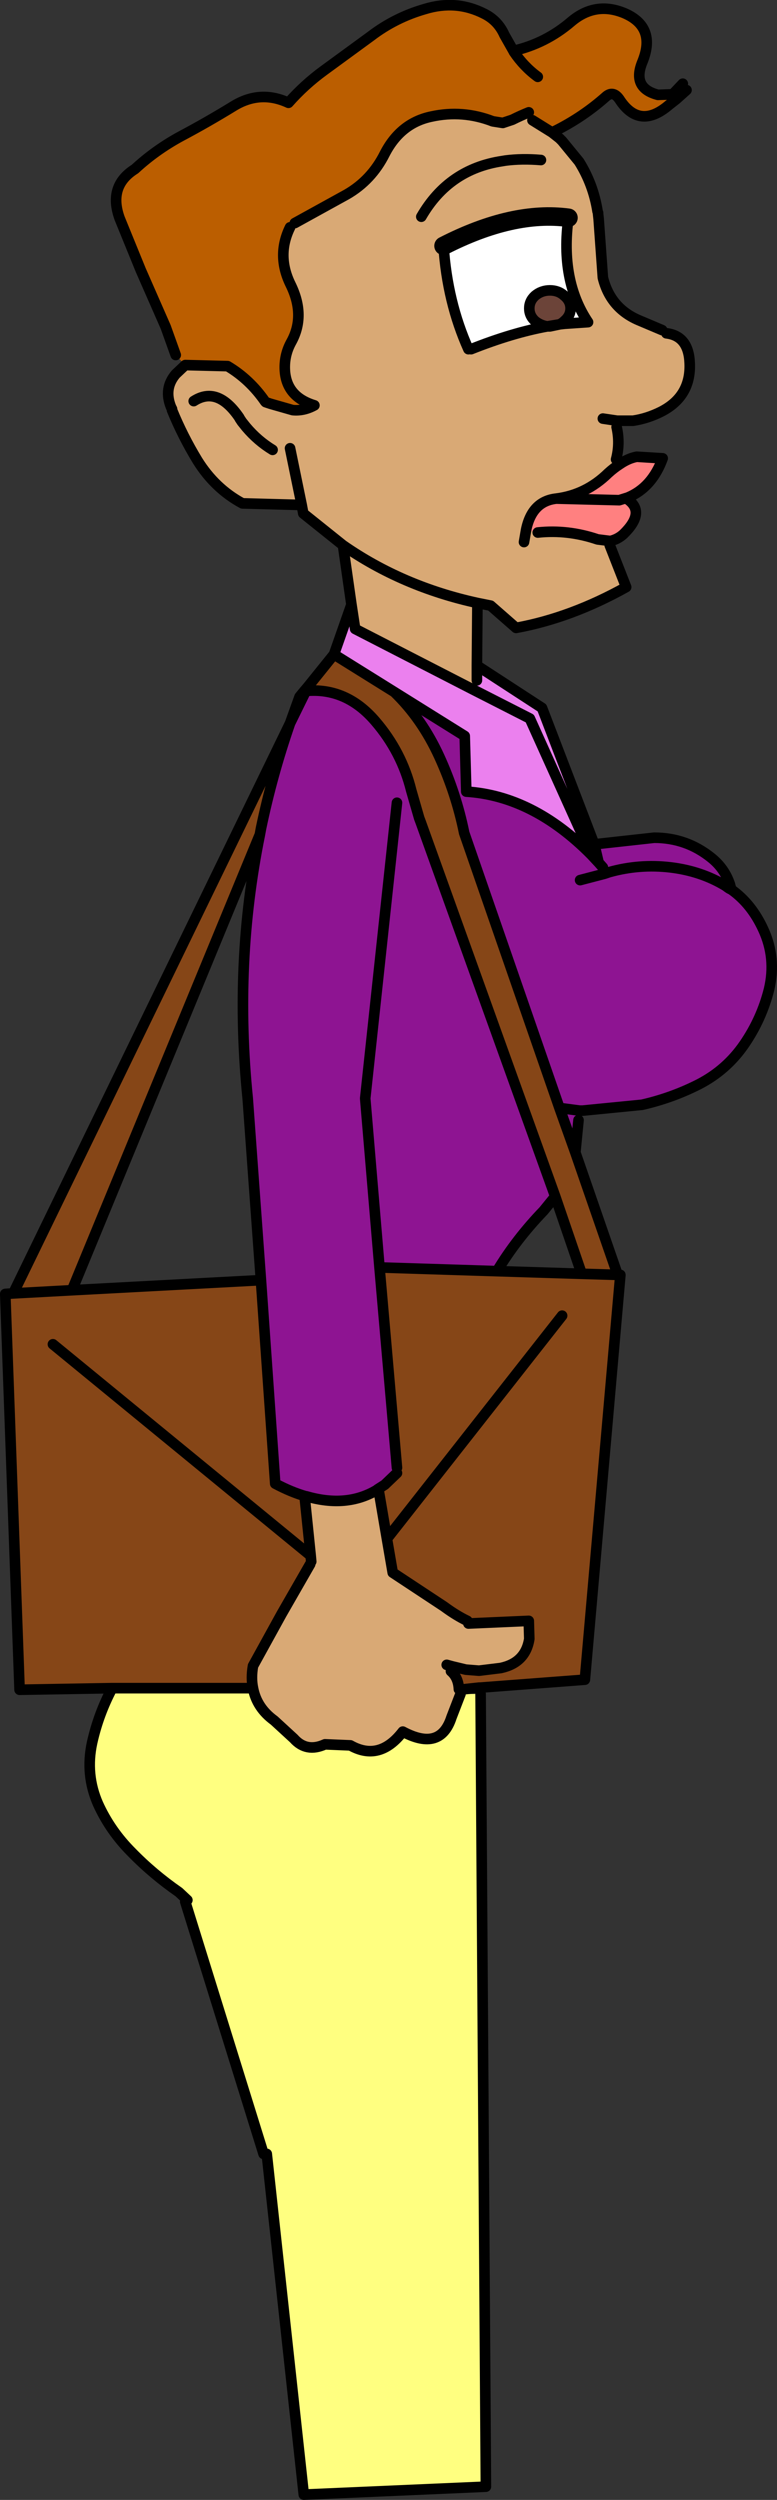 <?xml version="1.0" encoding="UTF-8" standalone="no"?>
<svg xmlns:xlink="http://www.w3.org/1999/xlink" height="235.9px" width="73.4px" xmlns="http://www.w3.org/2000/svg">
  <rect width="100%" height="100%" fill="#333333" stroke="none"/>
  <g transform="matrix(1.0, 0.0, 0.0, 1.0, -147.25, -39.0)">
    <path d="M190.75 198.85 L192.65 198.85 193.15 273.65 175.95 274.4 172.45 242.25 172.15 242.25 164.75 218.45 164.95 218.3 164.15 217.55 Q161.7 215.85 159.7 213.8 157.65 211.75 156.5 209.2 155.3 206.45 155.95 203.45 156.55 200.75 157.85 198.3 L171.15 198.3 Q171.5 200.15 173.15 201.35 L175.0 203.05 Q176.2 204.4 177.95 203.6 L180.35 203.7 Q183.1 205.25 185.3 202.4 188.85 204.3 189.9 201.05 L190.75 198.85" fill="#ffff80" fill-rule="evenodd" stroke="none"/>
    <path d="M164.75 73.45 L168.75 73.55 Q170.85 74.8 172.3 76.9 L172.35 76.95 172.8 77.1 174.9 77.7 Q175.95 77.8 176.95 77.25 174.15 76.4 174.15 73.65 174.15 72.4 174.75 71.3 176.15 68.8 174.7 65.85 173.35 63.1 174.65 60.45 L175.1 60.05 180.0 57.35 Q182.35 56.0 183.6 53.5 185.1 50.6 188.0 50.0 190.95 49.35 193.8 50.45 L194.75 50.6 195.65 50.3 Q196.45 49.9 197.2 49.6 L197.55 50.35 199.4 51.5 200.1 52.05 200.15 52.1 200.35 52.3 201.95 54.25 Q203.3 56.4 203.7 58.95 L203.75 59.1 203.75 59.2 203.8 59.65 204.2 65.2 Q204.9 68.05 207.55 69.2 L209.8 70.15 210.2 70.45 Q212.3 70.7 212.4 73.25 212.55 76.4 209.7 77.85 208.4 78.5 207.05 78.7 L205.55 78.7 205.5 79.3 Q205.85 80.85 205.45 82.35 L205.8 82.8 Q205.25 83.15 204.7 83.65 202.6 85.7 199.8 86.05 197.5 86.3 196.95 89.0 L198.05 89.25 Q200.9 88.95 203.7 89.9 L204.9 90.05 204.85 90.45 206.4 94.4 Q201.2 97.3 196.0 98.25 L193.6 96.15 192.35 95.9 192.3 101.8 192.3 103.2 191.9 104.05 180.8 98.35 180.45 96.05 179.65 90.45 175.9 87.45 175.75 86.65 170.15 86.5 Q167.55 85.1 165.9 82.45 164.5 80.15 163.5 77.7 L163.5 77.6 163.4 77.4 Q162.7 75.65 163.85 74.3 L164.75 73.45 M190.65 198.45 L190.75 198.85 189.9 201.05 Q188.85 204.3 185.3 202.4 183.1 205.25 180.35 203.7 L177.95 203.6 Q176.2 204.4 175.0 203.05 L173.15 201.35 Q171.5 200.15 171.15 198.3 170.95 197.35 171.15 196.2 L173.85 191.3 176.55 186.6 176.65 186.35 176.6 185.8 176.05 180.45 176.15 180.2 176.2 180.2 Q180.0 181.3 182.85 179.6 L182.9 179.55 183.05 179.8 183.8 184.2 184.35 187.4 189.2 190.6 Q190.35 191.45 191.4 191.95 L191.5 192.2 197.2 191.95 197.25 193.65 Q196.9 195.9 194.55 196.4 L192.5 196.65 191.25 196.55 190.0 196.25 189.85 196.7 Q190.55 197.3 190.6 198.4 L190.65 198.45 M198.35 54.1 Q196.55 53.95 195.0 54.15 L194.7 54.2 Q189.65 54.95 187.05 59.45 189.65 54.95 194.7 54.2 L195.0 54.15 Q196.55 53.95 198.35 54.1 M191.5 71.95 L191.75 71.95 Q195.65 70.4 198.95 69.8 L199.2 69.8 200.15 69.6 200.6 69.55 202.8 69.4 Q200.15 65.45 200.95 59.55 195.7 58.85 189.15 62.2 189.5 67.5 191.5 71.95 M173.0 81.45 Q171.6 80.6 170.5 79.3 L170.1 78.8 169.9 78.5 169.85 78.4 Q167.8 75.4 165.55 76.85 167.8 75.4 169.85 78.4 L169.9 78.5 170.1 78.8 170.5 79.3 Q171.6 80.6 173.0 81.45 M174.65 81.3 L175.75 86.65 174.65 81.3 M204.2 78.5 L205.55 78.7 204.2 78.5 M192.35 95.9 Q185.25 94.35 179.65 90.45 185.25 94.35 192.35 95.9 M196.75 90.15 L196.95 89.0 196.75 90.15 M189.45 196.1 L190.0 196.25 189.45 196.1" fill="#d9a975" fill-rule="evenodd" stroke="none"/>
    <path d="M195.75 43.8 Q198.8 43.1 201.2 41.05 203.5 39.1 206.25 40.25 209.25 41.55 207.95 44.8 206.9 47.3 209.4 47.95 L210.8 47.9 211.15 48.35 210.45 48.9 Q207.65 51.3 205.75 48.35 205.15 47.5 204.45 48.15 202.3 50.05 199.7 51.35 L199.4 51.5 197.55 50.35 197.2 49.6 Q196.45 49.9 195.65 50.3 L194.75 50.6 193.8 50.45 Q190.95 49.35 188.0 50.0 185.1 50.6 183.6 53.5 182.35 56.0 180.0 57.35 L175.1 60.05 174.65 60.45 Q173.35 63.1 174.7 65.85 176.15 68.8 174.75 71.3 174.15 72.4 174.15 73.65 174.15 76.4 176.95 77.25 175.95 77.8 174.9 77.7 L172.8 77.1 172.35 76.95 172.3 76.9 Q170.85 74.8 168.75 73.55 L164.75 73.45 163.85 72.5 162.9 69.85 160.55 64.5 158.55 59.6 Q157.45 56.55 160.0 54.95 161.95 53.15 164.35 51.85 166.8 50.55 169.25 49.05 171.8 47.45 174.5 48.7 176.0 47.0 177.85 45.65 L182.3 42.4 Q184.6 40.65 187.4 39.85 190.35 38.95 193.0 40.3 194.3 40.95 194.9 42.3 L195.75 43.8 195.8 43.9 Q196.75 45.3 198.05 46.25 196.75 45.3 195.8 43.9 L195.75 43.8" fill="#bb5e00" fill-rule="evenodd" stroke="none"/>
    <path d="M205.8 82.8 Q206.6 82.25 207.4 82.1 L209.85 82.25 Q208.85 85.0 206.55 85.95 L206.65 86.2 Q208.2 87.4 206.15 89.4 205.6 89.9 204.9 90.05 L203.7 89.9 Q200.9 88.95 198.05 89.25 L196.95 89.0 Q197.5 86.3 199.8 86.05 202.6 85.7 204.7 83.65 205.25 83.15 205.8 82.8 M206.55 85.95 L205.75 86.2 199.8 86.05 205.75 86.2 206.55 85.95" fill="#ff8080" fill-rule="evenodd" stroke="none"/>
    <path d="M198.95 69.8 Q198.3 69.7 197.8 69.3 197.25 68.8 197.25 68.1 197.25 67.4 197.8 66.9 198.4 66.4 199.2 66.4 200.0 66.4 200.55 66.9 201.15 67.4 201.15 68.1 201.15 68.8 200.55 69.3 L200.45 69.4 200.15 69.6 198.95 69.8" fill="#6c4439" fill-rule="evenodd" stroke="none"/>
    <path d="M191.75 71.95 L191.5 71.95 Q189.5 67.5 189.15 62.2 195.7 58.85 200.95 59.55 200.15 65.45 202.8 69.4 L200.6 69.55 200.15 69.6 200.45 69.4 200.55 69.3 Q201.15 68.8 201.15 68.1 201.15 67.4 200.55 66.9 200.0 66.4 199.2 66.4 198.4 66.4 197.8 66.9 197.25 67.4 197.25 68.1 197.25 68.8 197.8 69.3 198.3 69.7 198.95 69.8 195.65 70.4 191.75 71.95" fill="#ffffff" fill-rule="evenodd" stroke="none"/>
    <path d="M203.4 118.7 L203.6 118.65 209.05 118.05 Q212.1 118.05 214.45 119.95 215.7 120.95 216.2 122.45 L216.25 122.65 216.3 122.8 216.35 122.95 Q218.25 124.3 219.35 126.7 220.6 129.4 219.9 132.35 219.2 135.15 217.55 137.55 215.9 139.95 213.3 141.3 210.75 142.6 207.9 143.25 L202.3 143.8 202.0 143.8 201.9 144.7 201.6 147.75 200.1 143.55 191.1 117.6 Q190.35 113.9 188.75 110.4 187.1 106.8 184.5 104.3 L191.15 108.45 191.3 113.7 Q197.6 114.1 203.1 119.65 L203.8 120.4 203.4 118.7 M174.65 107.25 L175.55 104.75 176.0 104.2 176.3 103.85 176.15 104.2 Q179.95 103.85 182.7 107.05 185.2 109.95 186.1 113.6 L186.85 116.2 187.0 116.6 199.7 151.9 198.6 153.25 Q196.0 155.95 194.2 158.95 L183.1 158.6 184.75 177.5 184.75 178.0 183.6 179.1 182.9 179.55 182.85 179.6 Q180.0 181.3 176.2 180.2 L176.15 180.2 Q174.75 179.8 173.25 179.0 L171.9 159.8 170.65 142.65 Q169.35 129.8 171.8 117.75 L171.9 117.2 Q172.95 112.15 174.65 107.25 L176.15 104.2 174.65 107.25 M202.05 122.05 L204.35 121.45 204.8 121.3 Q207.65 120.5 210.6 120.85 213.5 121.2 215.8 122.6 L216.0 122.75 216.15 122.85 216.25 122.9 216.35 122.95 216.25 122.9 216.15 122.85 216.0 122.75 215.8 122.6 Q213.5 121.2 210.6 120.85 207.65 120.5 204.8 121.3 L204.35 121.45 202.05 122.05 M204.2 120.85 L203.8 120.4 204.2 120.85 M202.0 143.8 L200.1 143.55 202.0 143.8 M176.0 104.2 L176.15 104.2 176.0 104.2 M184.75 114.75 L181.75 142.65 183.1 158.6 181.75 142.65 184.75 114.75" fill="#8e1492" fill-rule="evenodd" stroke="none"/>
    <path d="M192.3 101.8 L198.45 105.8 203.4 118.7 203.8 120.4 203.1 119.65 Q197.6 114.1 191.3 113.7 L191.15 108.45 184.5 104.3 178.8 100.75 180.45 96.05 180.8 98.35 191.9 104.05 192.3 103.2 192.3 101.8 M191.9 104.05 L197.3 106.8 203.1 119.65 197.3 106.8 191.9 104.05" fill="#eb80ee" fill-rule="evenodd" stroke="none"/>
    <path d="M201.6 147.75 L205.6 159.3 205.85 159.35 202.5 197.5 192.6 198.25 192.5 198.25 190.65 198.45 190.6 198.4 Q190.55 197.3 189.85 196.7 L190.0 196.25 191.25 196.55 192.5 196.65 194.55 196.4 Q196.9 195.9 197.25 193.65 L197.2 191.95 191.5 192.2 191.4 191.95 Q190.35 191.45 189.2 190.6 L184.35 187.4 183.8 184.2 183.05 179.8 182.9 179.55 183.6 179.1 184.75 178.0 184.75 177.5 183.1 158.6 194.2 158.95 202.2 159.2 199.7 151.9 187.0 116.6 186.85 116.2 186.1 113.6 Q185.2 109.95 182.7 107.05 179.95 103.85 176.15 104.2 L176.3 103.85 178.8 100.75 184.5 104.3 Q187.1 106.8 188.75 110.4 190.35 113.9 191.1 117.6 L200.1 143.55 201.6 147.75 M157.85 198.3 L149.1 198.45 147.75 161.15 148.5 161.05 174.65 107.25 Q172.95 112.15 171.9 117.2 L171.8 117.75 154.05 160.75 171.9 159.8 173.25 179.0 Q174.75 179.8 176.15 180.2 L176.05 180.45 176.6 185.8 176.65 186.35 176.55 186.6 173.85 191.3 171.15 196.2 Q170.95 197.35 171.15 198.3 L157.85 198.3 M200.35 163.15 L183.8 184.2 200.35 163.15 M154.05 160.75 L148.5 161.05 154.05 160.75 M202.2 159.2 L205.6 159.3 202.2 159.2 M152.25 165.85 L176.6 185.8 152.25 165.85" fill="#864617" fill-rule="evenodd" stroke="none"/>
    <path d="M211.15 48.35 L212.1 47.5 M210.8 47.9 L211.75 46.9 M210.8 47.9 L209.4 47.95 Q206.9 47.3 207.95 44.8 209.25 41.55 206.25 40.25 203.5 39.1 201.2 41.05 198.8 43.1 195.75 43.8 L195.8 43.9 Q196.75 45.3 198.05 46.25 M199.4 51.5 L199.7 51.35 Q202.3 50.05 204.45 48.15 205.15 47.5 205.75 48.35 207.65 51.3 210.45 48.9 L211.15 48.35 M195.75 43.8 L194.9 42.3 Q194.3 40.95 193.0 40.3 190.35 38.95 187.4 39.85 184.6 40.65 182.3 42.4 L177.85 45.65 Q176.0 47.0 174.5 48.7 171.8 47.45 169.25 49.05 166.8 50.55 164.35 51.85 161.95 53.15 160.0 54.95 157.45 56.55 158.55 59.6 L160.55 64.5 162.9 69.85 163.85 72.5 M164.75 73.45 L168.75 73.55 Q170.85 74.8 172.3 76.9 L172.35 76.95 172.8 77.1 174.9 77.7 Q175.95 77.8 176.95 77.25 174.15 76.4 174.15 73.65 174.15 72.4 174.75 71.3 176.15 68.8 174.7 65.85 173.35 63.1 174.65 60.45 M175.1 60.05 L180.0 57.35 Q182.35 56.0 183.6 53.5 185.1 50.6 188.0 50.0 190.95 49.35 193.8 50.45 L194.75 50.6 195.65 50.3 Q196.45 49.9 197.2 49.6 M197.55 50.35 L199.4 51.5 200.1 52.05 200.15 52.1 200.35 52.3 201.95 54.25 Q203.3 56.4 203.7 58.95 L203.75 59.1 203.75 59.2 203.8 59.65 204.2 65.2 Q204.9 68.05 207.55 69.2 L209.8 70.15 M210.2 70.45 Q212.3 70.7 212.4 73.25 212.55 76.4 209.7 77.85 208.4 78.5 207.05 78.7 L205.55 78.7 204.2 78.5 M205.5 79.3 Q205.85 80.85 205.45 82.35 M205.8 82.8 Q206.6 82.25 207.4 82.1 L209.85 82.25 Q208.85 85.0 206.55 85.95 L205.75 86.2 199.8 86.05 Q202.6 85.7 204.7 83.65 205.25 83.15 205.8 82.8 M206.65 86.2 Q208.2 87.4 206.15 89.4 205.6 89.9 204.9 90.05 L203.7 89.9 Q200.9 88.95 198.05 89.25 M204.85 90.45 L206.4 94.4 Q201.2 97.3 196.0 98.25 L193.6 96.15 192.35 95.9 192.3 101.8 198.45 105.8 203.4 118.7 203.6 118.65 209.05 118.05 Q212.1 118.05 214.45 119.95 215.7 120.95 216.2 122.45 L216.25 122.65 216.3 122.8 216.35 122.95 Q218.25 124.3 219.35 126.7 220.6 129.4 219.9 132.35 219.2 135.15 217.55 137.55 215.9 139.95 213.3 141.3 210.75 142.6 207.9 143.25 L202.3 143.8 202.0 143.8 200.1 143.55 201.6 147.75 205.6 159.3 205.85 159.3 205.85 159.35 202.5 197.5 192.6 198.25 192.5 198.25 190.65 198.45 M201.9 144.7 L201.6 147.75 M192.65 198.85 L193.15 273.65 175.95 274.4 172.45 242.25 M172.15 242.25 L164.75 218.45 M164.95 218.3 L164.15 217.55 Q161.7 215.85 159.7 213.8 157.65 211.75 156.5 209.2 155.3 206.45 155.95 203.45 156.55 200.75 157.85 198.3 L149.1 198.45 147.75 161.15 147.75 161.1 148.5 161.05 174.65 107.25 175.55 104.75 176.0 104.2 176.3 103.85 178.8 100.75 180.45 96.05 179.65 90.45 175.9 87.45 175.75 86.65 170.15 86.5 Q167.55 85.1 165.9 82.45 164.5 80.15 163.5 77.7 L163.5 77.6 163.4 77.4 Q162.7 75.65 163.85 74.3 L164.75 73.45 M187.05 59.45 Q189.65 54.95 194.7 54.2 L195.0 54.15 Q196.55 53.95 198.35 54.1 M191.75 71.95 Q195.65 70.4 198.95 69.8 198.3 69.7 197.8 69.3 197.25 68.8 197.25 68.1 197.25 67.4 197.8 66.9 198.4 66.4 199.2 66.4 200.0 66.4 200.55 66.9 201.15 67.4 201.15 68.1 201.15 68.8 200.55 69.3 L200.45 69.4 200.15 69.6 200.6 69.55 202.8 69.4 Q200.15 65.45 200.95 59.55 M189.15 62.2 Q189.5 67.5 191.5 71.95 M198.95 69.8 L200.15 69.6 199.2 69.8 198.95 69.8 M165.55 76.85 Q167.8 75.4 169.85 78.4 L169.9 78.5 170.1 78.8 170.5 79.3 Q171.6 80.6 173.0 81.45 M180.45 96.05 L180.8 98.35 191.9 104.05 197.3 106.8 203.1 119.65 203.8 120.4 203.4 118.7 M192.3 103.2 L192.3 101.8 M175.75 86.65 L174.65 81.3 M196.95 89.0 Q197.5 86.3 199.8 86.05 M196.95 89.0 L196.75 90.15 M179.65 90.45 Q185.25 94.35 192.35 95.9 M203.8 120.4 L204.2 120.85 M216.35 122.95 L216.25 122.9 216.15 122.85 216.0 122.75 215.8 122.6 Q213.5 121.2 210.6 120.85 207.65 120.5 204.8 121.3 L204.35 121.45 202.05 122.05 M184.5 104.3 L191.15 108.45 191.3 113.7 Q197.6 114.1 203.1 119.65 M184.5 104.3 Q187.1 106.8 188.75 110.4 190.35 113.9 191.1 117.6 L200.1 143.55 M199.7 151.9 L187.0 116.6 186.85 116.2 186.1 113.6 Q185.2 109.95 182.7 107.05 179.95 103.85 176.15 104.2 L174.65 107.25 Q172.95 112.15 171.9 117.2 L171.8 117.75 Q169.35 129.8 170.65 142.65 L171.9 159.8 173.25 179.0 Q174.75 179.8 176.15 180.2 L176.2 180.2 Q180.0 181.3 182.85 179.6 L182.9 179.55 183.6 179.1 184.75 178.0 M184.75 177.5 L183.1 158.6 181.75 142.65 184.75 114.75 M176.15 104.2 L176.0 104.2 M176.15 104.2 L176.3 103.85 M178.8 100.75 L184.5 104.3 M194.2 158.95 L202.2 159.2 199.7 151.9 198.6 153.25 Q196.0 155.95 194.2 158.95 L183.1 158.6 M176.05 180.45 L176.6 185.8 176.65 186.35 M176.55 186.6 L173.85 191.3 171.15 196.2 Q170.95 197.35 171.15 198.3 171.5 200.15 173.15 201.35 L175.0 203.05 Q176.2 204.4 177.95 203.6 L180.35 203.7 Q183.1 205.25 185.3 202.4 188.85 204.3 189.9 201.05 L190.75 198.85 M183.05 179.8 L183.8 184.2 200.35 163.15 M191.5 192.2 L197.2 191.95 197.25 193.65 Q196.9 195.9 194.55 196.4 L192.5 196.65 191.25 196.55 190.0 196.25 189.45 196.1 M189.85 196.7 Q190.55 197.3 190.6 198.4 M183.8 184.2 L184.35 187.4 189.2 190.6 Q190.35 191.45 191.4 191.95 M205.6 159.3 L202.2 159.2 M148.5 161.05 L154.05 160.75 171.8 117.75 M154.05 160.75 L171.9 159.8 M176.6 185.8 L152.25 165.85 M171.15 198.3 L157.85 198.3" fill="none" stroke="#000000" stroke-linecap="round" stroke-linejoin="round" stroke-width="1.0"/>
    <path d="M200.95 59.55 Q195.7 58.85 189.15 62.2" fill="none" stroke="#000000" stroke-linecap="round" stroke-linejoin="round" stroke-width="1.75"/>
  </g>
</svg>
